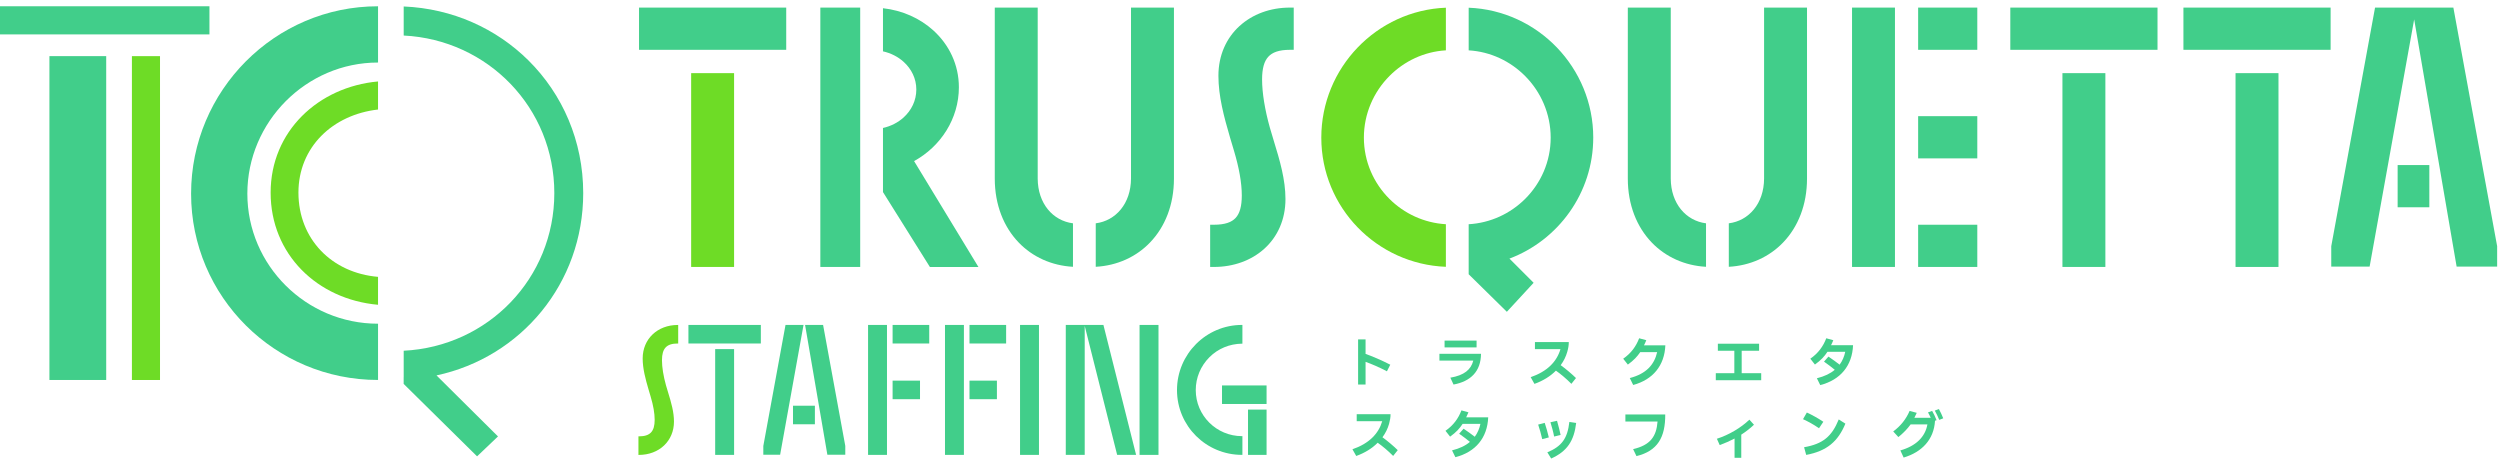 <svg width="199" height="37" viewBox="0 0 199 37" fill="none" xmlns="http://www.w3.org/2000/svg">
<g clip-path="url(#clip0_2045_5897)">
<path d="M12.737 4.469H10.5V30.247H12.737V4.469Z" fill="#6EDC26"/>
<path d="M3.934 30.246H4.14H8.454V4.468H3.934V30.246Z" fill="#41CE8A"/>
<path d="M16.672 0.5H0V2.737H0.207H16.672V0.5Z" fill="#41CE8A"/>
<path d="M30.084 0.5C21.881 0.5 15.211 7.213 15.211 15.415C15.211 23.617 21.883 30.245 30.084 30.245H30.092V25.767H30.084C27.227 25.767 24.63 24.607 22.744 22.732C20.859 20.856 19.689 18.27 19.689 15.415C19.689 12.56 20.86 9.951 22.745 8.054C24.632 6.159 27.229 4.978 30.084 4.978H30.092V0.5H30.084Z" fill="#41CE8A"/>
<path d="M46.424 15.373C46.424 11.211 44.766 7.49 42.068 4.813C39.514 2.279 36.027 0.68 32.134 0.515V2.829C38.837 3.161 44.124 8.586 44.124 15.373C44.124 22.161 38.836 27.585 32.134 27.918V30.024H32.131V30.559L37.975 36.325L39.64 34.74L34.746 29.883C41.472 28.44 46.425 22.558 46.424 15.373Z" fill="#41CE8A"/>
<path d="M21.543 15.332C21.54 20.241 25.257 23.83 30.091 24.261V22.037C26.428 21.729 23.76 19.049 23.755 15.334C23.757 11.704 26.491 9.126 30.091 8.718V6.484C25.331 6.915 21.542 10.46 21.543 15.332V15.332Z" fill="#6EDC26"/>
<path d="M55.016 5.822V21.249H55.323H58.433V5.822H55.016Z" fill="#6EDC26"/>
<path d="M50.867 3.965H51.174H62.583V0.604H50.867V3.965Z" fill="#41CE8A"/>
<path d="M98.66 2.077C97.624 3.023 96.985 4.395 96.986 6.034C96.986 7.663 97.427 9.291 97.914 10.956L98.23 12.016C98.625 13.342 98.847 14.547 98.847 15.562C98.847 16.43 98.678 17.002 98.356 17.346C98.037 17.692 97.51 17.887 96.635 17.889H96.328V21.249H96.635C98.19 21.249 99.612 20.732 100.648 19.792C101.685 18.853 102.324 17.487 102.323 15.848C102.322 14.301 101.88 12.785 101.393 11.208L101.08 10.156C100.685 8.746 100.462 7.395 100.462 6.32C100.462 5.452 100.63 4.871 100.955 4.519C101.275 4.167 101.8 3.967 102.674 3.965H102.981V0.604H102.674C101.117 0.604 99.696 1.129 98.661 2.077H98.66Z" fill="#41CE8A"/>
<path d="M164.17 21.249H164.477H167.588V5.822H164.17V21.249Z" fill="#41CE8A"/>
<path d="M160.021 3.965H160.328H171.738V0.604H160.021V3.965Z" fill="#41CE8A"/>
<path d="M173.801 3.965H174.107H185.517V0.604H173.801V3.965Z" fill="#41CE8A"/>
<path d="M177.949 21.249H178.255H181.367V5.822H177.949V21.249Z" fill="#41CE8A"/>
<path d="M190.852 16.499H191.051H193.375V13.139H190.852V16.499Z" fill="#41CE8A"/>
<path d="M195.288 0.604H192.338H192.008H189.054L185.568 19.599V19.627V21.22H188.622L192.168 1.541L195.547 21.22H198.773V19.599L195.288 0.604Z" fill="#41CE8A"/>
<path d="M68.472 0.604H65.299V21.249H68.472V0.604Z" fill="#41CE8A"/>
<path d="M72.762 12.822C74.874 11.665 76.326 9.45 76.327 6.95C76.327 5.143 75.541 3.548 74.288 2.416C73.226 1.456 71.829 0.825 70.285 0.654V4.087C70.915 4.227 71.479 4.518 71.921 4.915C72.553 5.483 72.938 6.257 72.939 7.122C72.939 8.003 72.553 8.784 71.92 9.356C71.478 9.754 70.915 10.046 70.285 10.186V15.289L74.019 21.251H77.882L72.761 12.823L72.762 12.822Z" fill="#41CE8A"/>
<path d="M85.409 17.776C83.81 17.573 82.611 16.203 82.601 14.217V0.604H79.184V14.217C79.184 16.304 79.897 18.068 81.09 19.306C82.195 20.454 83.708 21.143 85.409 21.237V17.776Z" fill="#41CE8A"/>
<path d="M90.028 0.604V14.217C90.019 16.203 88.819 17.572 87.221 17.776V21.237C88.921 21.143 90.435 20.454 91.539 19.306C92.732 18.068 93.447 16.305 93.446 14.217V0.604H90.028Z" fill="#41CE8A"/>
<path d="M115.093 17.848C113.349 17.746 111.772 16.997 110.603 15.836C109.345 14.585 108.566 12.86 108.565 10.956C108.565 9.052 109.345 7.312 110.604 6.046C111.773 4.872 113.349 4.11 115.092 4.007V0.613C109.585 0.829 105.177 5.399 105.176 10.955C105.176 16.512 109.588 21.025 115.092 21.238V17.847L115.093 17.848Z" fill="#6EDC26"/>
<path d="M126.823 10.956C126.823 5.4 122.414 0.83 116.907 0.614V4.008C118.65 4.111 120.226 4.873 121.395 6.047C122.654 7.313 123.434 9.053 123.434 10.957C123.434 12.861 122.655 14.585 121.396 15.837C120.228 16.998 118.651 17.747 116.906 17.849V21.83L119.945 24.819L122.076 22.51L120.152 20.585C124.039 19.123 126.821 15.356 126.822 10.957L126.823 10.956Z" fill="#41CE8A"/>
<path d="M135.799 17.776C134.201 17.573 133.002 16.203 132.992 14.217V0.604H129.574V14.217C129.574 16.304 130.288 18.068 131.481 19.306C132.585 20.454 134.098 21.143 135.799 21.237V17.776Z" fill="#41CE8A"/>
<path d="M140.421 0.604V14.217C140.411 16.203 139.212 17.572 137.613 17.776V21.237C139.314 21.143 140.827 20.454 141.932 19.306C143.125 18.068 143.839 16.305 143.838 14.217V0.604H140.421Z" fill="#41CE8A"/>
<path d="M157.393 0.604H152.684V3.965H157.393V0.604Z" fill="#41CE8A"/>
<path d="M147.422 0.604V21.249H150.839V0.604H150.532H147.422Z" fill="#41CE8A"/>
<path d="M157.393 9.247H152.684V12.607H157.393V9.247Z" fill="#41CE8A"/>
<path d="M157.393 17.889H152.684V21.249H157.393V17.889Z" fill="#41CE8A"/>
<path d="M110.399 29.556C109.788 29.229 109.113 28.949 108.699 28.802V30.61H108.105V27.016H108.699V28.17C109.199 28.346 109.974 28.673 110.666 29.03L110.399 29.556Z" fill="#41CE8A"/>
<path d="M114.578 28.161H117.888C117.879 29.564 117.061 30.36 115.701 30.61L115.448 30.064C116.553 29.874 117.092 29.423 117.273 28.703H114.578V28.161ZM117.536 27.111V27.653H114.988V27.111H117.536Z" fill="#41CE8A"/>
<path d="M125.448 30.093L125.082 30.553C124.673 30.14 124.247 29.783 123.851 29.503C123.409 29.951 122.827 30.312 122.143 30.557L121.842 30.023C123.171 29.563 123.92 28.784 124.213 27.79H122.181V27.23H124.876C124.876 27.489 124.833 27.73 124.755 28.005C124.648 28.384 124.471 28.741 124.23 29.068C124.613 29.343 125.052 29.71 125.448 30.092V30.093Z" fill="#41CE8A"/>
<path d="M132.562 27.49C132.497 29.096 131.572 30.222 130.002 30.644L129.731 30.093C131.031 29.758 131.681 29.038 131.909 28.032H130.562C130.321 28.385 130.051 28.678 129.577 29.022L129.207 28.553C129.84 28.114 130.231 27.568 130.477 26.926L131.045 27.081C130.977 27.253 130.916 27.383 130.86 27.49H132.564H132.562Z" fill="#41CE8A"/>
<path d="M136.577 30.265V29.706H138.053V27.92H136.741V27.36H140.024V27.92H138.638V29.706H140.192V30.265H136.576H136.577Z" fill="#41CE8A"/>
<path d="M147.503 27.476C147.439 29.107 146.5 30.24 144.891 30.653L144.624 30.11C145.226 29.96 145.696 29.736 146.048 29.435C145.795 29.224 145.48 28.988 145.191 28.786L145.544 28.385C145.862 28.6 146.155 28.811 146.434 29.027C146.654 28.73 146.8 28.39 146.882 28.002H145.466C145.225 28.368 144.954 28.669 144.468 29.018L144.102 28.553C144.735 28.114 145.126 27.568 145.372 26.926L145.931 27.081C145.862 27.249 145.807 27.374 145.751 27.477H147.502L147.503 27.476Z" fill="#41CE8A"/>
<path d="M111.26 35.832L110.895 36.292C110.486 35.879 110.06 35.522 109.664 35.242C109.221 35.69 108.639 36.051 107.956 36.296L107.654 35.762C108.984 35.302 109.733 34.523 110.025 33.529H107.994V32.969H110.688C110.688 33.227 110.645 33.468 110.568 33.744C110.461 34.123 110.284 34.48 110.043 34.807C110.425 35.082 110.864 35.449 111.26 35.831V35.832Z" fill="#41CE8A"/>
<path d="M118.461 33.215C118.397 34.846 117.459 35.979 115.849 36.392L115.582 35.85C116.184 35.7 116.654 35.476 117.006 35.174C116.753 34.963 116.438 34.727 116.149 34.525L116.502 34.124C116.821 34.339 117.113 34.551 117.393 34.766C117.612 34.469 117.759 34.129 117.841 33.742H116.425C116.184 34.107 115.913 34.408 115.427 34.757L115.061 34.292C115.693 33.853 116.085 33.307 116.33 32.666L116.889 32.821C116.821 32.988 116.765 33.113 116.709 33.217H118.46L118.461 33.215Z" fill="#41CE8A"/>
<path d="M122.761 34.954C122.675 34.572 122.563 34.171 122.438 33.797L122.959 33.659C123.079 34.017 123.191 34.413 123.286 34.818L122.761 34.955V34.954ZM123.169 36.005C124.318 35.526 124.774 34.899 124.921 33.586L125.463 33.667C125.295 35.087 124.748 35.926 123.474 36.499L123.168 36.005H123.169ZM123.708 34.748C123.639 34.369 123.522 33.964 123.415 33.611L123.94 33.496C124.065 33.935 124.159 34.309 124.224 34.623L123.708 34.748Z" fill="#41CE8A"/>
<path d="M132.553 32.992C132.565 34.817 131.941 35.897 130.263 36.306L129.996 35.751C131.36 35.433 131.851 34.753 131.941 33.552H129.381V32.993H132.553V32.992Z" fill="#41CE8A"/>
<path d="M139.617 33.809C139.302 34.106 138.963 34.369 138.605 34.598V36.44H138.071V34.907C137.688 35.109 137.292 35.282 136.888 35.428L136.664 34.925C137.623 34.619 138.584 34.047 139.25 33.406L139.617 33.81V33.809Z" fill="#41CE8A"/>
<path d="M144.794 34.09C144.372 33.792 143.924 33.552 143.52 33.366L143.825 32.837C144.225 33.018 144.707 33.285 145.137 33.573L144.793 34.09H144.794ZM143.606 35.6C145.107 35.337 145.813 34.739 146.364 33.387L146.893 33.723C146.308 35.135 145.426 35.901 143.773 36.211L143.606 35.6Z" fill="#41CE8A"/>
<path d="M153.798 32.707C153.923 32.926 154.057 33.202 154.151 33.448L154.027 33.491C153.941 34.984 152.994 35.983 151.53 36.422L151.268 35.853C152.525 35.5 153.252 34.76 153.421 33.783H152.086C151.824 34.141 151.535 34.446 151.11 34.791L150.701 34.343C151.287 33.909 151.726 33.366 152.005 32.707L152.573 32.862C152.496 33.035 152.427 33.172 152.384 33.258H153.687C153.619 33.107 153.546 32.962 153.468 32.828L153.799 32.707H153.798ZM154.337 32.561C154.457 32.78 154.59 33.06 154.681 33.297L154.363 33.422C154.259 33.168 154.139 32.909 154.01 32.682L154.337 32.561Z" fill="#41CE8A"/>
<path d="M53.648 33.563C53.648 32.805 53.434 32.052 53.176 31.219L53.014 30.677C52.804 29.925 52.693 29.233 52.693 28.675C52.693 27.729 53.058 27.343 53.951 27.343H53.984V25.867H53.951C52.332 25.867 51.157 26.986 51.157 28.529C51.157 29.345 51.38 30.172 51.629 31.019L51.79 31.563C52.004 32.279 52.112 32.903 52.112 33.417C52.112 34.353 51.747 34.734 50.854 34.734H50.82V36.211H50.854C52.473 36.211 53.648 35.098 53.648 33.564V33.563Z" fill="#6EDC26"/>
<path d="M58.434 27.788H56.928V36.209H58.434V27.788Z" fill="#41CE8A"/>
<path d="M60.563 25.865H54.799V27.342H60.563V25.865Z" fill="#41CE8A"/>
<path d="M60.76 35.501V36.195H62.099L63.961 25.865H62.527L60.76 35.501Z" fill="#41CE8A"/>
<path d="M64.865 32.295H63.123V33.772H64.865V32.295Z" fill="#41CE8A"/>
<path d="M65.857 36.195H67.285V35.495L65.523 25.892L65.518 25.865H64.084L65.853 36.167L65.857 36.195Z" fill="#41CE8A"/>
<path d="M73.967 25.865H71.051V27.342H73.967V25.865Z" fill="#41CE8A"/>
<path d="M73.233 30.299H71.051V31.776H73.233V30.299Z" fill="#41CE8A"/>
<path d="M70.604 25.865H69.098V36.209H70.604V25.865Z" fill="#41CE8A"/>
<path d="M82.702 25.865H81.195V36.209H82.702V25.865Z" fill="#41CE8A"/>
<path d="M76.727 25.865H75.221V36.209H76.727V25.865Z" fill="#41CE8A"/>
<path d="M80.088 25.865H77.172V27.342H80.088V25.865Z" fill="#41CE8A"/>
<path d="M79.354 30.299H77.172V31.776H79.354V30.299Z" fill="#41CE8A"/>
<path d="M87.833 25.865H84.836V36.209H86.343V25.939L88.919 36.184L88.925 36.209H90.434L87.839 25.891L87.833 25.865Z" fill="#41CE8A"/>
<path d="M92.216 25.865H90.709V36.209H92.216V25.865Z" fill="#41CE8A"/>
<path d="M100.819 32.603H99.342V36.209H100.819V32.603Z" fill="#41CE8A"/>
<path d="M98.862 36.209H98.896V34.717H98.862C96.832 34.717 95.182 33.073 95.182 31.051C95.182 30.066 95.569 29.136 96.273 28.432C96.953 27.752 97.872 27.369 98.862 27.356H98.896V25.864H98.862C96.01 25.864 93.689 28.191 93.689 31.051C93.689 33.911 96.01 36.208 98.862 36.208V36.209Z" fill="#41CE8A"/>
<path d="M100.819 30.681H97.272V32.157H100.819V30.681Z" fill="#41CE8A"/>
</g>
<defs>
<clipPath id="clip0_2045_5897">
<rect width="198.774" height="36" fill="white" transform="translate(0 0.5)"/>
</clipPath>
</defs>
</svg>
